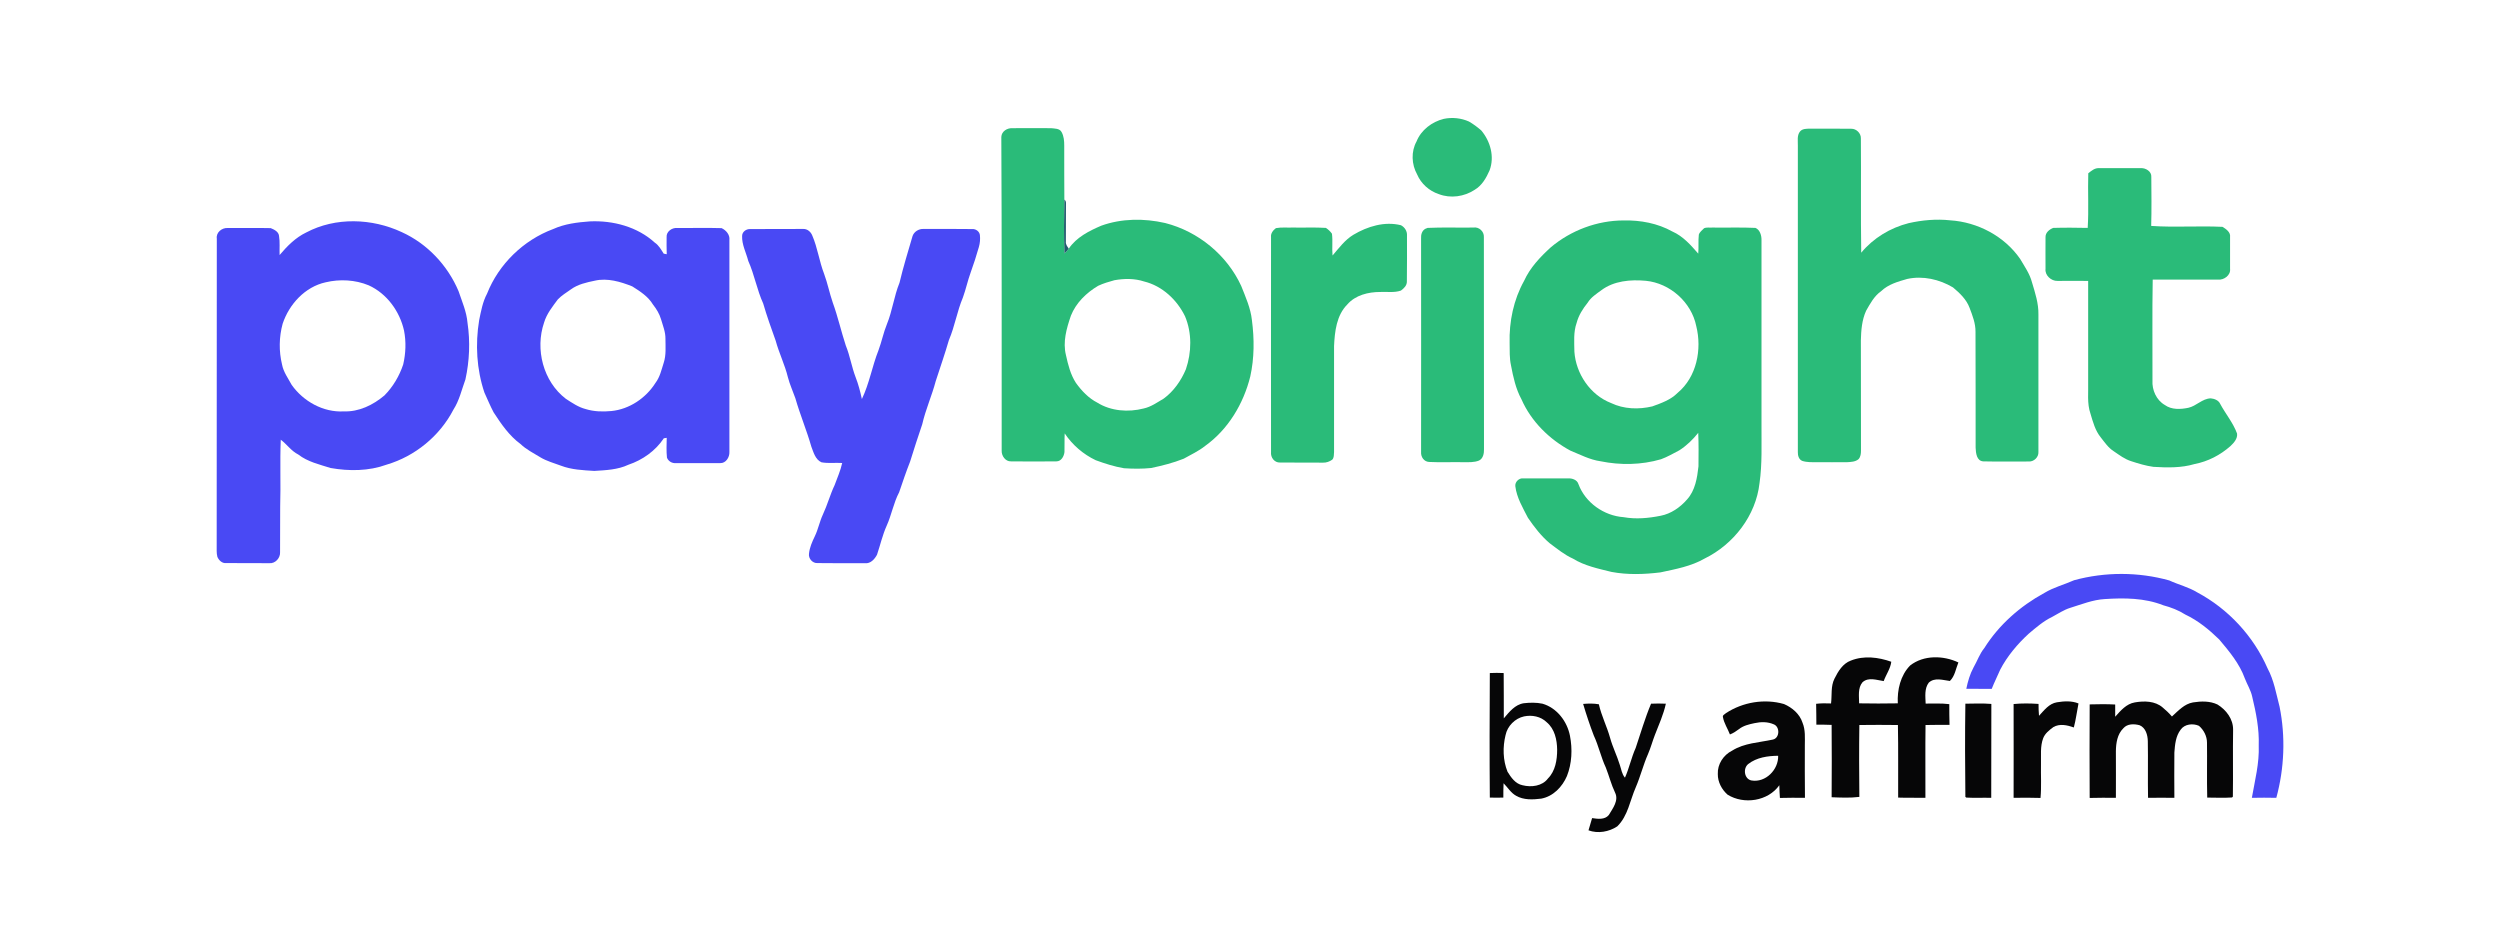<?xml version="1.0" encoding="UTF-8"?>
<!DOCTYPE svg PUBLIC "-//W3C//DTD SVG 1.1//EN" "http://www.w3.org/Graphics/SVG/1.1/DTD/svg11.dtd">
<!-- Creator: CorelDRAW 2020 (64-Bit) -->
<svg xmlns="http://www.w3.org/2000/svg" xml:space="preserve" width="200px" height="76px" version="1.1" shape-rendering="geometricPrecision" text-rendering="geometricPrecision" image-rendering="optimizeQuality" fill-rule="evenodd" clip-rule="evenodd"
viewBox="0 0 214.59 81.54"
 xmlns:xlink="http://www.w3.org/1999/xlink"
 xmlns:xodm="http://www.corel.com/coreldraw/odm/2003">
 <g id="__x0023_Layer_x0020_1">
  <rect fill="none" width="214.59" height="81.54"/>
  <g id="_1306895588672">
   <g>
    <path fill="#2ABB79" fill-rule="nonzero" d="M123.93 10.2c0.72,-0.15 1.49,-0.07 2.16,0.23 0.38,0.22 0.73,0.48 1.06,0.77 0.78,0.93 1.15,2.25 0.71,3.42 -0.28,0.64 -0.65,1.3 -1.28,1.67 -0.89,0.59 -2.07,0.76 -3.08,0.37 -0.82,-0.27 -1.52,-0.89 -1.86,-1.69 -0.48,-0.86 -0.53,-1.96 -0.05,-2.83 0.39,-0.98 1.32,-1.69 2.34,-1.94z"/>
    <g>
     <path fill="#2ABB79" fill-rule="nonzero" d="M85.95 11.75c0.02,-0.48 0.5,-0.77 0.94,-0.75 1.11,-0.01 2.22,0 3.33,0 0.31,0.04 0.73,0.01 0.9,0.33 0.2,0.35 0.23,0.77 0.23,1.16 -0.01,1.55 0.01,3.1 0.01,4.64 -0.03,1.54 -0.05,3.08 0.01,4.62 0.13,-0.13 0.26,-0.26 0.37,-0.41 0.65,-0.97 1.74,-1.52 2.79,-1.97 1.75,-0.63 3.68,-0.64 5.48,-0.23 2.84,0.72 5.31,2.75 6.53,5.4 0.38,0.96 0.81,1.91 0.92,2.94 0.21,1.6 0.21,3.25 -0.14,4.83 -0.58,2.34 -1.9,4.55 -3.87,5.96 -0.56,0.45 -1.22,0.75 -1.84,1.1 -0.9,0.36 -1.85,0.6 -2.8,0.8 -0.77,0.08 -1.56,0.07 -2.33,0.02 -0.83,-0.14 -1.64,-0.4 -2.43,-0.69 -1.07,-0.51 -2,-1.31 -2.66,-2.3 -0.03,0.54 0,1.07 -0.02,1.6 -0.04,0.36 -0.27,0.8 -0.69,0.8 -1.3,0.02 -2.6,0.01 -3.9,0 -0.48,0.02 -0.82,-0.48 -0.8,-0.92 -0.01,-8.98 0.02,-17.96 -0.03,-26.93zm9.71 12.3l0 0c-0.48,0.13 -0.95,0.27 -1.4,0.48 -1.01,0.6 -1.9,1.46 -2.34,2.57 -0.37,1.08 -0.71,2.25 -0.42,3.39 0.18,0.82 0.39,1.66 0.85,2.37 0.49,0.68 1.08,1.31 1.84,1.7 1.17,0.73 2.66,0.84 3.98,0.5 0.64,-0.14 1.17,-0.53 1.72,-0.85 0.86,-0.63 1.49,-1.54 1.9,-2.51 0.5,-1.46 0.53,-3.12 -0.07,-4.55 -0.69,-1.42 -1.96,-2.61 -3.51,-2.99 -0.82,-0.27 -1.71,-0.26 -2.55,-0.11z"/>
    </g>
    <path fill="#2ABB79" fill-rule="nonzero" d="M154.51 11.28c0.2,-0.24 0.55,-0.23 0.83,-0.24 1.19,0.01 2.38,-0.01 3.57,0.01 0.43,-0.01 0.84,0.39 0.82,0.83 0.03,3.27 -0.02,6.54 0.03,9.81 1.04,-1.26 2.5,-2.14 4.08,-2.54 1.16,-0.26 2.37,-0.37 3.56,-0.24 2.35,0.15 4.65,1.36 6,3.31 0.38,0.65 0.83,1.28 1.02,2.02 0.27,0.9 0.57,1.81 0.55,2.75 0,3.94 0,7.87 0,11.81 0.03,0.43 -0.39,0.84 -0.82,0.81 -1.31,0 -2.61,0.02 -3.91,-0.01 -0.58,-0.03 -0.64,-0.73 -0.66,-1.17 -0.01,-3.32 0.01,-6.64 -0.01,-9.95 0.01,-0.72 -0.26,-1.4 -0.51,-2.06 -0.27,-0.73 -0.85,-1.27 -1.42,-1.75 -1.17,-0.7 -2.59,-1.02 -3.93,-0.73 -0.8,0.23 -1.63,0.46 -2.24,1.05 -0.6,0.42 -0.94,1.07 -1.29,1.68 -0.36,0.79 -0.43,1.68 -0.45,2.54 0.01,3.15 0,6.31 0.01,9.47 0,0.25 -0.03,0.53 -0.21,0.73 -0.27,0.23 -0.65,0.24 -0.98,0.26 -0.86,0.01 -1.73,0 -2.59,0 -0.42,0 -0.85,0.02 -1.26,-0.11 -0.3,-0.12 -0.39,-0.47 -0.38,-0.76 0,-8.77 0,-17.54 0,-26.31 0.01,-0.4 -0.09,-0.87 0.19,-1.21z"/>
    <path fill="#2ABB79" fill-rule="nonzero" d="M179.25 14.87c0.27,-0.21 0.55,-0.46 0.92,-0.44 1.19,0 2.38,0 3.58,0 0.42,-0.03 0.95,0.28 0.91,0.76 0.01,1.4 0.03,2.8 -0.01,4.2 2.04,0.14 4.1,-0.02 6.13,0.08 0.31,0.2 0.7,0.46 0.64,0.88 0,0.9 0,1.81 0,2.72 0.07,0.55 -0.52,0.98 -1.04,0.93 -1.87,-0.01 -3.73,0 -5.6,0 -0.05,2.88 -0.01,5.76 -0.02,8.65 -0.05,0.82 0.33,1.69 1.06,2.11 0.58,0.42 1.35,0.38 2.02,0.24 0.69,-0.15 1.19,-0.79 1.92,-0.81 0.31,0.03 0.67,0.16 0.81,0.47 0.46,0.86 1.11,1.62 1.45,2.55 0.06,0.43 -0.27,0.8 -0.57,1.08 -0.87,0.77 -1.93,1.32 -3.08,1.54 -1.14,0.34 -2.35,0.31 -3.53,0.24 -0.65,-0.09 -1.28,-0.28 -1.89,-0.48 -0.56,-0.17 -1.03,-0.53 -1.5,-0.85 -0.48,-0.3 -0.79,-0.77 -1.13,-1.2 -0.48,-0.59 -0.67,-1.33 -0.88,-2.03 -0.31,-0.89 -0.17,-1.83 -0.2,-2.74 0,-2.89 0,-5.77 0,-8.66 -0.88,-0.01 -1.76,0 -2.63,0 -0.54,0.02 -1.1,-0.48 -1.03,-1.04 0,-0.91 -0.01,-1.82 0,-2.72 -0.01,-0.39 0.33,-0.66 0.66,-0.79 0.98,-0.03 1.97,-0.02 2.96,0 0.1,-1.56 0,-3.13 0.05,-4.69z"/>
    <g>
     <path fill="#2ABB79" fill-rule="nonzero" d="M133.11 21.23c1.73,-1.46 3.99,-2.31 6.26,-2.31 1.44,-0.03 2.91,0.24 4.18,0.95 0.91,0.4 1.58,1.16 2.22,1.9 0.05,-0.54 -0.01,-1.09 0.05,-1.63 0.07,-0.23 0.29,-0.38 0.45,-0.55 0.23,-0.1 0.48,-0.04 0.72,-0.06 1.23,0.02 2.46,-0.03 3.69,0.03 0.38,0.15 0.53,0.65 0.52,1.03 0,5.29 0,10.58 0,15.87 -0.01,1.67 0.07,3.35 -0.17,5.01 -0.31,2.78 -2.22,5.25 -4.71,6.47 -1.16,0.67 -2.5,0.91 -3.8,1.19 -1.39,0.17 -2.81,0.22 -4.19,-0.04 -1.13,-0.28 -2.31,-0.52 -3.31,-1.14 -0.74,-0.33 -1.36,-0.85 -2.01,-1.33 -0.73,-0.62 -1.32,-1.39 -1.86,-2.18 -0.44,-0.86 -0.96,-1.72 -1.08,-2.7 -0.05,-0.37 0.32,-0.73 0.69,-0.68 1.28,0.01 2.55,0 3.83,0 0.35,-0.02 0.79,0.12 0.9,0.5 0.59,1.59 2.19,2.71 3.87,2.83 1.06,0.19 2.13,0.09 3.18,-0.12 0.89,-0.17 1.68,-0.72 2.27,-1.4 0.7,-0.77 0.87,-1.85 0.98,-2.84 0.01,-0.96 0.02,-1.92 -0.02,-2.88 -0.46,0.58 -1,1.1 -1.62,1.5 -0.52,0.27 -1.03,0.57 -1.58,0.77 -1.68,0.49 -3.48,0.52 -5.19,0.17 -0.92,-0.13 -1.74,-0.57 -2.58,-0.91 -1.81,-0.97 -3.37,-2.51 -4.2,-4.4 -0.49,-0.9 -0.71,-1.91 -0.9,-2.91 -0.14,-0.63 -0.11,-1.28 -0.12,-1.92 -0.05,-1.84 0.34,-3.73 1.24,-5.34 0.51,-1.13 1.38,-2.05 2.29,-2.88zm8.16 2.87l0 0c-1.31,-0.12 -2.75,0 -3.83,0.82 -0.42,0.31 -0.88,0.6 -1.16,1.06 -0.42,0.52 -0.78,1.09 -0.95,1.74 -0.28,0.79 -0.2,1.64 -0.19,2.47 0.13,1.89 1.36,3.71 3.14,4.4 1.1,0.53 2.38,0.57 3.55,0.29 0.77,-0.28 1.58,-0.56 2.17,-1.16 1.64,-1.36 2.1,-3.74 1.6,-5.73 -0.41,-2.05 -2.26,-3.69 -4.33,-3.89z"/>
    </g>
    <path fill="#2ABB79" fill-rule="nonzero" d="M116.17 20.15c1.21,-0.72 2.68,-1.17 4.08,-0.82 0.33,0.17 0.55,0.52 0.52,0.9 0,1.31 0.01,2.62 -0.01,3.93 0.01,0.34 -0.25,0.59 -0.51,0.78 -0.57,0.2 -1.18,0.09 -1.78,0.12 -1.02,0 -2.13,0.27 -2.82,1.07 -0.93,0.93 -1.08,2.32 -1.14,3.57 0,3.03 0,6.06 0,9.1 -0.02,0.22 0.01,0.49 -0.16,0.66 -0.23,0.16 -0.5,0.26 -0.78,0.25 -1.23,-0.01 -2.47,0 -3.7,-0.01 -0.48,0.02 -0.82,-0.44 -0.77,-0.9 0,-6.15 -0.01,-12.3 0,-18.45 -0.04,-0.32 0.18,-0.59 0.42,-0.77 0.48,-0.09 0.98,-0.03 1.46,-0.05 0.94,0.02 1.89,-0.03 2.83,0.03 0.2,0.13 0.38,0.3 0.52,0.5 0.08,0.62 -0.01,1.25 0.05,1.87 0.55,-0.64 1.06,-1.34 1.79,-1.78z"/>
    <path fill="#2ABB79" fill-rule="nonzero" d="M122.34 19.64c0.05,-0.02 0.15,-0.06 0.2,-0.08 1.31,-0.06 2.62,-0.01 3.93,-0.03 0.48,-0.08 0.93,0.34 0.9,0.82 0.01,6.07 0,12.13 0.01,18.2 0.01,0.36 -0.07,0.81 -0.43,0.98 -0.42,0.17 -0.89,0.14 -1.34,0.14 -0.98,-0.02 -1.96,0.03 -2.94,-0.02 -0.44,-0.02 -0.72,-0.43 -0.69,-0.85 0,-6.11 0.01,-12.22 0,-18.33 -0.02,-0.31 0.06,-0.66 0.36,-0.83z"/>
   </g>
   <g>
    <path fill="#225B6E" fill-rule="nonzero" d="M91.36 17.13c0.1,0.07 0.14,0.17 0.14,0.29 0,1.1 -0.01,2.2 -0.01,3.31 -0.03,0.24 0.12,0.42 0.25,0.61 -0.11,0.15 -0.24,0.28 -0.37,0.41 -0.06,-1.54 -0.04,-3.08 -0.01,-4.62z"/>
   </g>
   <g>
    <g>
     <path fill="#4949F4" fill-rule="nonzero" d="M26.29 19.95c2.51,-1.33 5.64,-1.22 8.19,-0.03 2.19,0.99 3.95,2.86 4.88,5.07 0.3,0.89 0.69,1.77 0.77,2.72 0.24,1.61 0.17,3.27 -0.18,4.86 -0.32,0.87 -0.52,1.8 -1.03,2.59 -1.17,2.26 -3.29,4 -5.73,4.72 -1.53,0.56 -3.22,0.57 -4.81,0.29 -0.95,-0.3 -1.97,-0.53 -2.78,-1.16 -0.6,-0.3 -0.97,-0.87 -1.5,-1.27 -0.08,1.91 0.01,3.83 -0.05,5.74 -0.01,1.3 0,2.61 -0.01,3.92 0.03,0.49 -0.41,0.99 -0.93,0.94 -1.23,0 -2.46,0 -3.69,-0.01 -0.35,0.04 -0.63,-0.23 -0.76,-0.53 -0.09,-0.33 -0.05,-0.68 -0.06,-1.02 0.01,-8.77 0,-17.54 0.01,-26.3 -0.08,-0.53 0.44,-0.94 0.93,-0.91 1.23,0.01 2.46,-0.02 3.7,0.01 0.29,0.12 0.67,0.3 0.71,0.66 0.09,0.54 0.03,1.1 0.05,1.65 0.65,-0.77 1.37,-1.5 2.29,-1.94zm1.66 4.28l0 0c-1.77,0.39 -3.13,1.88 -3.69,3.56 -0.31,1.14 -0.33,2.35 -0.05,3.5 0.12,0.64 0.52,1.18 0.83,1.75 1,1.41 2.71,2.37 4.47,2.27 1.3,0.05 2.52,-0.55 3.49,-1.37 0.74,-0.75 1.28,-1.67 1.61,-2.66 0.22,-0.95 0.26,-1.95 0.07,-2.91 -0.37,-1.65 -1.47,-3.17 -3.03,-3.88 -1.16,-0.48 -2.48,-0.55 -3.7,-0.26z"/>
    </g>
    <g>
     <path fill="#4949F4" fill-rule="nonzero" d="M47.48 19.66c0.99,-0.45 2.08,-0.58 3.16,-0.66 1.98,-0.09 4.07,0.46 5.56,1.82 0.35,0.23 0.55,0.61 0.77,0.95 0.07,0.01 0.19,0.03 0.26,0.05 -0.01,-0.49 -0.02,-0.98 -0.01,-1.47 -0.04,-0.48 0.48,-0.83 0.91,-0.78 1.27,0.01 2.54,-0.03 3.81,0.01 0.39,0.18 0.72,0.57 0.67,1.01 0,6.07 0,12.14 0,18.21 0.02,0.44 -0.3,0.97 -0.79,0.95 -1.27,0.01 -2.54,0 -3.81,0 -0.33,0.03 -0.65,-0.17 -0.76,-0.47 -0.06,-0.57 -0.03,-1.14 -0.02,-1.7 -0.06,0.01 -0.19,0.03 -0.25,0.04 -0.72,1.08 -1.82,1.86 -3.04,2.27 -0.91,0.43 -1.94,0.47 -2.93,0.53 -0.96,-0.06 -1.95,-0.1 -2.86,-0.45 -0.59,-0.22 -1.22,-0.39 -1.77,-0.72 -0.58,-0.36 -1.2,-0.66 -1.7,-1.14 -0.97,-0.71 -1.66,-1.72 -2.31,-2.72 -0.29,-0.55 -0.53,-1.13 -0.79,-1.7 -0.67,-1.99 -0.79,-4.14 -0.45,-6.21 0.16,-0.77 0.3,-1.57 0.68,-2.28 1,-2.53 3.12,-4.59 5.67,-5.54zm3.58 4.43l0 0c-0.72,0.15 -1.46,0.31 -2.06,0.75 -0.38,0.27 -0.8,0.52 -1.12,0.86 -0.46,0.62 -0.96,1.24 -1.18,1.99 -0.78,2.28 -0.08,5.05 1.87,6.54 0.53,0.34 1.07,0.72 1.7,0.88 0.71,0.22 1.47,0.24 2.2,0.17 1.55,-0.15 2.97,-1.11 3.79,-2.41 0.39,-0.51 0.52,-1.14 0.71,-1.73 0.22,-0.66 0.15,-1.37 0.15,-2.06 0.01,-0.58 -0.22,-1.13 -0.38,-1.68 -0.14,-0.47 -0.39,-0.88 -0.69,-1.26 -0.41,-0.69 -1.11,-1.14 -1.78,-1.56 -1,-0.4 -2.13,-0.74 -3.21,-0.49z"/>
    </g>
    <path fill="#4949F4" fill-rule="nonzero" d="M63.7 20.25c0,-0.36 0.36,-0.61 0.7,-0.59 1.52,-0.01 3.04,-0.01 4.56,-0.01 0.34,-0.01 0.64,0.25 0.76,0.56 0.46,1.06 0.6,2.22 1.02,3.3 0.3,0.81 0.46,1.65 0.74,2.46 0.44,1.21 0.72,2.47 1.12,3.69 0.36,0.88 0.5,1.82 0.84,2.71 0.24,0.61 0.4,1.24 0.54,1.88 0.64,-1.33 0.88,-2.8 1.42,-4.17 0.28,-0.74 0.43,-1.53 0.73,-2.26 0.47,-1.15 0.61,-2.4 1.08,-3.55 0.32,-1.35 0.73,-2.67 1.12,-4.01 0.13,-0.38 0.54,-0.63 0.94,-0.61 1.4,0 2.79,-0.01 4.19,0.01 0.3,-0.02 0.61,0.2 0.65,0.51 0.04,0.35 0.01,0.7 -0.09,1.04 -0.21,0.73 -0.44,1.46 -0.7,2.17 -0.26,0.71 -0.41,1.45 -0.67,2.16 -0.5,1.18 -0.69,2.46 -1.2,3.65 -0.34,1.18 -0.75,2.34 -1.13,3.52 -0.33,1.25 -0.87,2.44 -1.16,3.71 -0.36,1.06 -0.71,2.13 -1.04,3.2 -0.34,0.86 -0.64,1.75 -0.94,2.63 -0.48,0.91 -0.65,1.94 -1.07,2.87 -0.36,0.8 -0.55,1.66 -0.83,2.49 -0.2,0.38 -0.56,0.79 -1.04,0.73 -1.35,0 -2.71,0.01 -4.07,-0.01 -0.42,0.03 -0.79,-0.39 -0.73,-0.8 0.05,-0.53 0.27,-1.02 0.5,-1.5 0.29,-0.6 0.41,-1.26 0.69,-1.86 0.39,-0.83 0.62,-1.71 1.01,-2.53 0.23,-0.63 0.51,-1.25 0.65,-1.9 -0.59,-0.04 -1.19,0.05 -1.78,-0.06 -0.53,-0.24 -0.68,-0.86 -0.87,-1.35 -0.4,-1.4 -0.97,-2.75 -1.37,-4.15 -0.21,-0.6 -0.48,-1.18 -0.64,-1.8 -0.26,-1.07 -0.76,-2.07 -1.05,-3.14 -0.38,-1.06 -0.76,-2.12 -1.07,-3.19 -0.54,-1.18 -0.75,-2.47 -1.28,-3.65 -0.18,-0.71 -0.56,-1.4 -0.53,-2.15z"/>
    <path fill="#4949F4" fill-rule="nonzero" d="M178.04 49.8c2.65,-0.72 5.51,-0.72 8.16,0.02 0.8,0.37 1.66,0.57 2.41,1.03 2.66,1.42 4.82,3.75 6.03,6.52 0.55,1.02 0.74,2.18 1.03,3.29 0.52,2.58 0.41,5.28 -0.28,7.82 -0.7,-0.01 -1.4,-0.02 -2.1,0 0.26,-1.49 0.65,-2.97 0.59,-4.5 0.05,-1.41 -0.23,-2.81 -0.56,-4.18 -0.12,-0.56 -0.43,-1.04 -0.63,-1.56 -0.46,-1.28 -1.34,-2.33 -2.2,-3.35 -0.86,-0.84 -1.81,-1.62 -2.91,-2.14 -0.58,-0.37 -1.23,-0.62 -1.9,-0.8 -1.59,-0.63 -3.34,-0.64 -5.02,-0.53 -1.02,0.06 -1.98,0.45 -2.95,0.75 -0.56,0.17 -1.05,0.51 -1.56,0.78 -0.75,0.36 -1.38,0.91 -2.01,1.44 -0.97,0.89 -1.84,1.92 -2.45,3.09 -0.24,0.56 -0.51,1.09 -0.73,1.65 -0.73,0 -1.45,0 -2.18,-0.01 0.13,-0.63 0.31,-1.26 0.62,-1.83 0.32,-0.55 0.52,-1.17 0.93,-1.67 1.25,-1.99 3.08,-3.6 5.14,-4.72 0.8,-0.49 1.72,-0.72 2.57,-1.1z"/>
   </g>
   <g>
    <path fill="#060607" fill-rule="nonzero" d="M163.96 57.12c1.16,-0.91 2.85,-0.87 4.14,-0.26 -0.22,0.53 -0.3,1.18 -0.73,1.59 -0.6,-0.07 -1.29,-0.33 -1.81,0.14 -0.39,0.51 -0.29,1.2 -0.27,1.8 0.68,0.01 1.36,-0.04 2.03,0.05 -0.01,0.59 0.01,1.19 0.02,1.78 -0.68,0 -1.37,-0.01 -2.06,0.01 -0.03,2.09 0,4.17 -0.01,6.25 -0.79,-0.02 -1.57,0.01 -2.34,-0.02 -0.01,-2.08 0.02,-4.16 -0.02,-6.23 -1.1,-0.01 -2.21,-0.02 -3.31,0 -0.03,2.05 -0.02,4.11 0,6.17 -0.79,0.1 -1.59,0.06 -2.38,0.03 0.01,-2.07 0.02,-4.14 0,-6.21 -0.44,-0.01 -0.87,-0.03 -1.31,-0.02 -0.01,-0.6 0,-1.19 -0.02,-1.79 0.43,-0.05 0.85,-0.05 1.28,-0.03 0.09,-0.72 -0.04,-1.48 0.3,-2.14 0.31,-0.62 0.71,-1.29 1.4,-1.54 1.12,-0.45 2.37,-0.29 3.47,0.1 -0.07,0.6 -0.45,1.1 -0.65,1.66 -0.59,-0.08 -1.3,-0.37 -1.82,0.1 -0.42,0.5 -0.29,1.21 -0.29,1.81 1.1,0.02 2.21,0.02 3.32,0 -0.06,-1.15 0.23,-2.41 1.06,-3.25z"/>
    <g>
     <path fill="#060607" fill-rule="nonzero" d="M127.88 57.77c0.39,-0.02 0.79,-0.02 1.19,0 0.02,1.3 0,2.6 0.01,3.89 0.46,-0.54 0.96,-1.19 1.72,-1.3 0.53,-0.06 1.08,-0.07 1.6,0.04 1.24,0.36 2.12,1.52 2.36,2.76 0.22,1.14 0.17,2.36 -0.26,3.45 -0.4,0.93 -1.18,1.75 -2.21,1.94 -0.72,0.09 -1.51,0.13 -2.16,-0.25 -0.45,-0.25 -0.71,-0.71 -1.07,-1.07 -0.02,0.41 -0.02,0.82 -0.02,1.23 -0.39,0.01 -0.77,0.01 -1.16,0 -0.03,-3.56 -0.02,-7.13 0,-10.69zm2.94 3.72l0 0c-0.78,0.17 -1.43,0.83 -1.59,1.61 -0.25,1.02 -0.23,2.15 0.17,3.14 0.3,0.49 0.68,1.04 1.29,1.16 0.75,0.19 1.69,0.08 2.18,-0.58 0.64,-0.64 0.79,-1.6 0.79,-2.47 -0.01,-0.85 -0.21,-1.79 -0.9,-2.36 -0.51,-0.5 -1.26,-0.64 -1.94,-0.5z"/>
    </g>
    <g>
     <path fill="#060607" fill-rule="nonzero" d="M148.15 61.21c1.45,-0.95 3.31,-1.26 4.98,-0.78 0.7,0.3 1.35,0.85 1.59,1.6 0.26,0.62 0.2,1.3 0.2,1.95 0,1.5 -0.01,3 0.01,4.5 -0.72,-0.01 -1.44,-0.01 -2.15,0.01 -0.03,-0.37 -0.04,-0.73 -0.05,-1.09 -0.97,1.37 -3.04,1.68 -4.44,0.81 -0.5,-0.44 -0.85,-1.09 -0.84,-1.77 -0.04,-0.84 0.48,-1.64 1.23,-2.01 1.04,-0.66 2.31,-0.69 3.49,-0.95 0.6,-0.12 0.63,-1.1 0.08,-1.31 -0.52,-0.23 -1.11,-0.22 -1.65,-0.1 -0.47,0.1 -0.95,0.21 -1.33,0.51 -0.24,0.18 -0.49,0.35 -0.78,0.46 -0.19,-0.5 -0.51,-0.96 -0.6,-1.49 -0.05,-0.17 0.16,-0.24 0.26,-0.34zm1.91 4.37l0 0c-0.47,0.38 -0.34,1.29 0.28,1.41 1.21,0.21 2.33,-0.93 2.29,-2.12 -0.9,0.01 -1.84,0.14 -2.57,0.71z"/>
    </g>
    <path fill="#060607" fill-rule="nonzero" d="M176.56 60.28c0.61,-0.1 1.27,-0.14 1.85,0.1 -0.14,0.69 -0.22,1.38 -0.4,2.06 -0.56,-0.2 -1.22,-0.35 -1.76,-0.03 -0.35,0.26 -0.71,0.54 -0.87,0.95 -0.27,0.71 -0.17,1.48 -0.19,2.22 -0.02,0.97 0.05,1.94 -0.04,2.91 -0.77,-0.03 -1.54,-0.02 -2.31,-0.01 0,-2.68 0.01,-5.37 0,-8.05 0.71,-0.07 1.43,-0.06 2.14,-0.01 0,0.34 0.01,0.68 0.04,1.02 0.44,-0.47 0.86,-1.05 1.54,-1.16z"/>
    <path fill="#060607" fill-rule="nonzero" d="M183.24 60.29c0.81,-0.14 1.75,-0.13 2.4,0.44 0.28,0.23 0.55,0.49 0.79,0.77 0.54,-0.49 1.06,-1.08 1.81,-1.21 0.7,-0.11 1.45,-0.13 2.1,0.18 0.75,0.46 1.35,1.25 1.34,2.16 -0.03,1.92 0.01,3.83 -0.02,5.75l-0.07 0.07c-0.71,0.05 -1.42,0.01 -2.13,0.01 -0.04,-1.57 0,-3.15 -0.02,-4.72 0,-0.55 -0.28,-1.09 -0.69,-1.44 -0.51,-0.23 -1.23,-0.16 -1.57,0.33 -0.43,0.56 -0.49,1.29 -0.54,1.96 -0.01,1.3 -0.01,2.59 0,3.89 -0.76,-0.01 -1.51,-0.01 -2.26,0 -0.03,-1.62 0.01,-3.25 -0.02,-4.87 -0.01,-0.52 -0.18,-1.14 -0.7,-1.36 -0.47,-0.13 -1.06,-0.14 -1.4,0.26 -0.52,0.51 -0.63,1.27 -0.64,1.96 0,1.34 0.01,2.68 0,4.01 -0.75,-0.01 -1.5,-0.01 -2.25,0.01 -0.01,-2.68 -0.02,-5.35 0,-8.03 0.73,-0.02 1.46,-0.03 2.19,0.01 0,0.35 0,0.7 0,1.05 0.46,-0.52 0.96,-1.11 1.68,-1.23z"/>
    <path fill="#060607" fill-rule="nonzero" d="M135.89 60.42c0.45,-0.04 0.9,-0.05 1.35,0.03 0.22,0.99 0.69,1.9 0.96,2.87 0.22,0.8 0.6,1.55 0.84,2.34 0.13,0.37 0.17,0.78 0.44,1.09 0.37,-0.83 0.55,-1.73 0.92,-2.55 0.43,-1.27 0.8,-2.56 1.32,-3.8 0.42,-0.02 0.85,-0.02 1.27,0 -0.2,0.93 -0.6,1.8 -0.94,2.68 -0.21,0.54 -0.36,1.11 -0.59,1.64 -0.41,0.93 -0.65,1.92 -1.05,2.85 -0.5,1.13 -0.67,2.46 -1.59,3.36 -0.71,0.47 -1.66,0.64 -2.47,0.34 0.1,-0.35 0.2,-0.7 0.31,-1.05 0.47,0.07 1.08,0.16 1.43,-0.26 0.34,-0.57 0.88,-1.25 0.54,-1.93 -0.33,-0.69 -0.51,-1.43 -0.79,-2.14 -0.42,-0.9 -0.62,-1.87 -1.04,-2.77 -0.34,-0.89 -0.64,-1.79 -0.91,-2.7z"/>
    <path fill="#060607" fill-rule="nonzero" d="M168.7 60.4c0.74,-0.01 1.48,-0.04 2.23,0.02 -0.01,2.69 0,5.38 -0.01,8.06 -0.71,-0.02 -1.43,0.02 -2.14,-0.02l-0.08 -0.06c-0.03,-2.67 -0.04,-5.34 0,-8z"/>
   </g>
  </g>
 </g>
</svg>
